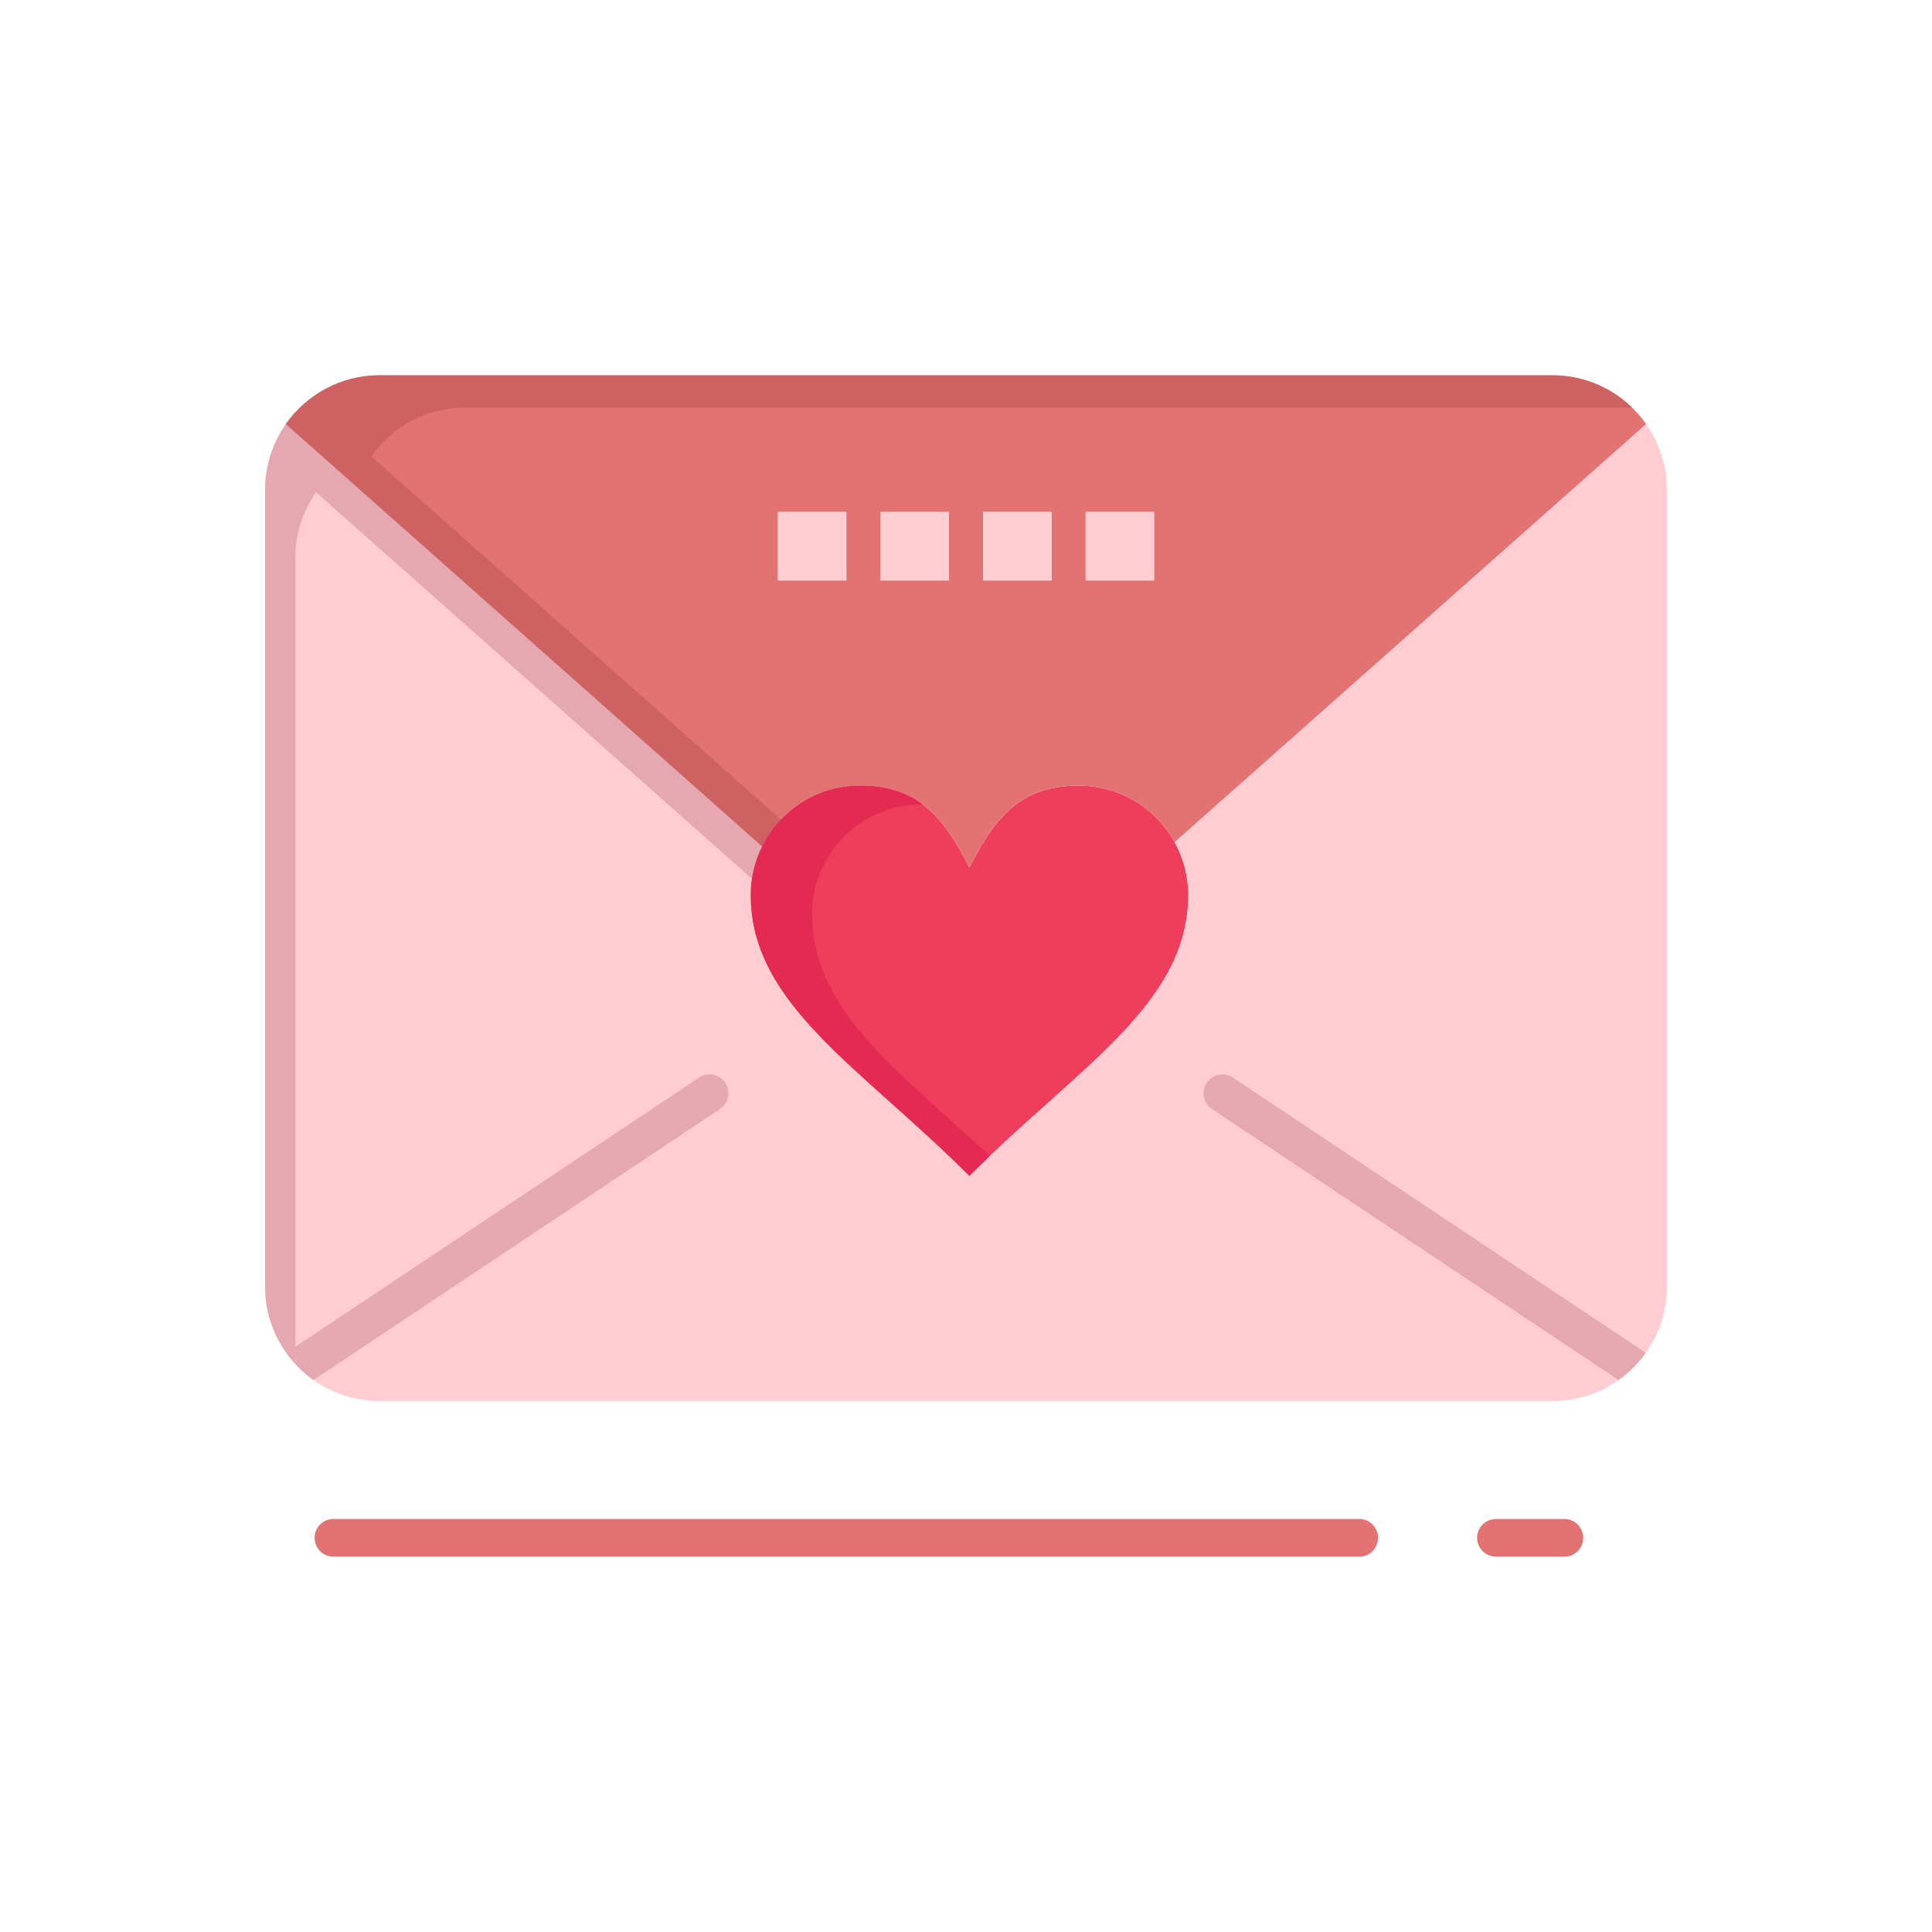 <?xml version="1.0" ?>
<!DOCTYPE svg  PUBLIC '-//W3C//DTD SVG 1.1//EN'  'http://www.w3.org/Graphics/SVG/1.1/DTD/svg11.dtd'>
<!-- Скачано с сайта svg4.ru / Downloaded from svg4.ru -->
<svg width="800px" height="800px" viewBox="0 0 512 512" version="1.1" xml:space="preserve" xmlns="http://www.w3.org/2000/svg" xmlns:xlink="http://www.w3.org/1999/xlink">
<g id="_x35_35_x2C__sms_x2C__love_x2C__weddind_x2C__heart">
<g>
<path d="M360.2,412.54H88.37c-2.761,0-5-2.238-5-5s2.239-5,5-5H360.2c2.762,0,5,2.238,5,5    S362.962,412.54,360.2,412.54z" style="fill:#E37372;"/>
<path d="M414.57,412.54h-18.12c-2.762,0-5-2.238-5-5s2.238-5,5-5h18.12c2.762,0,5,2.238,5,5    S417.332,412.54,414.57,412.54z" style="fill:#E37372;"/>
<path d="M314.9,237.17c0,28.98-29.021,45.49-58,74.471c-28.98-28.98-57.96-45.49-57.96-74.471    c0-4.62,1.09-8.99,3.02-12.87c4.75-9.54,14.59-16.109,25.96-16.109c14.49,0,21.74,7.25,28.98,21.739    c7.25-14.489,14.49-21.739,28.98-21.739c10.95,0,20.47,6.06,25.41,14.989C313.59,227.33,314.9,232.1,314.9,237.17z" style="fill:#EF3E5C;"/>
<path d="M198.94,237.17c0,28.98,28.98,45.49,57.96,74.471c28.98-28.98,58-45.49,58-74.471    c0-5.07-1.311-9.84-3.61-13.99l124.95-110.8c3.47,4.94,5.51,10.94,5.51,17.431v211.13c0,16.77-13.58,30.36-30.35,30.36H100.6    c-16.76,0-30.35-13.591-30.35-30.36v-211.13c0-6.49,2.04-12.49,5.51-17.431l126.2,111.92    C200.03,228.18,198.94,232.55,198.94,237.17z" style="fill:#FFCDD2;"/>
<g>
<path d="M78.25,359.016v-211.13c0-6.49,2.04-12.49,5.51-17.431l115.508,102.438     c0.453-3.042,1.369-5.935,2.692-8.594L75.76,112.38c-3.47,4.94-5.51,10.94-5.51,17.431v211.13c0,7.981,3.083,15.239,8.117,20.658     C78.295,360.746,78.25,359.887,78.25,359.016z" style="fill:#E5A8B1;"/>
</g>
<path d="M311.29,223.18c-4.94-8.93-14.46-14.989-25.41-14.989c-14.49,0-21.729,7.25-28.98,21.739    c-7.24-14.489-14.49-21.739-28.98-21.739c-11.37,0-21.21,6.569-25.96,16.109L75.76,112.38c5.49-7.81,14.56-12.92,24.84-12.92    h310.8c10.279,0,19.35,5.11,24.84,12.92L311.29,223.18z M305.84,153.83V135.7h-18.13v18.13H305.84z M278.65,153.83V135.7h-18.12    v18.13H278.65z M251.47,153.83V135.7h-18.12v18.13H251.47z M224.29,153.83V135.7h-18.13v18.13H224.29z" style="fill:#E37372;"/>
<g>
<path d="M98.41,120.936c5.49-7.811,14.56-12.92,24.84-12.92H432.5c-5.459-5.29-12.891-8.556-21.1-8.556     H100.6c-10.28,0-19.35,5.11-24.84,12.92l126.2,111.92c1.304-2.618,3.002-5.002,5-7.099L98.41,120.936z" style="fill:#CE6161;"/>
</g>
<g>
<g>
<g>
<path d="M215.225,242.17c0-4.62,1.09-8.99,3.02-12.87c4.75-9.54,14.59-16.109,25.96-16.109       c0.118,0,0.226,0.01,0.342,0.011c-4.414-3.327-9.685-5.011-16.627-5.011c-11.37,0-21.21,6.569-25.96,16.109       c-1.93,3.88-3.02,8.25-3.02,12.87c0,28.98,28.98,45.49,57.96,74.471c1.826-1.826,3.652-3.602,5.471-5.335       C237.411,283.336,215.225,267.526,215.225,242.17z" style="fill:#E42A53;"/>
</g>
</g>
</g>
<rect height="18.13" style="fill:#FFCDD2;" width="18.13" x="287.71" y="135.7"/>
<rect height="18.13" style="fill:#FFCDD2;" width="18.12" x="260.53" y="135.7"/>
<rect height="18.13" style="fill:#FFCDD2;" width="18.12" x="233.35" y="135.7"/>
<rect height="18.13" style="fill:#FFCDD2;" width="18.13" x="206.16" y="135.7"/>
<path d="M326.733,285.58c-2.298-1.532-5.401-0.911-6.934,1.387s-0.911,5.401,1.387,6.934l107.734,71.826    c2.771-1.963,5.196-4.378,7.171-7.14c-0.196-0.183-0.397-0.362-0.628-0.517L326.733,285.58z" style="fill:#E5A8B1;"/>
<path d="M192.2,286.967c-1.532-2.299-4.637-2.918-6.934-1.387L78.25,356.928v2.088    c0,0.871,0.045,1.73,0.117,2.583c1.423,1.532,3.004,2.914,4.715,4.126L190.813,293.9    C193.111,292.368,193.732,289.265,192.2,286.967z" style="fill:#E5A8B1;"/>
</g>
</g>
<g id="Layer_1"/>
</svg>
